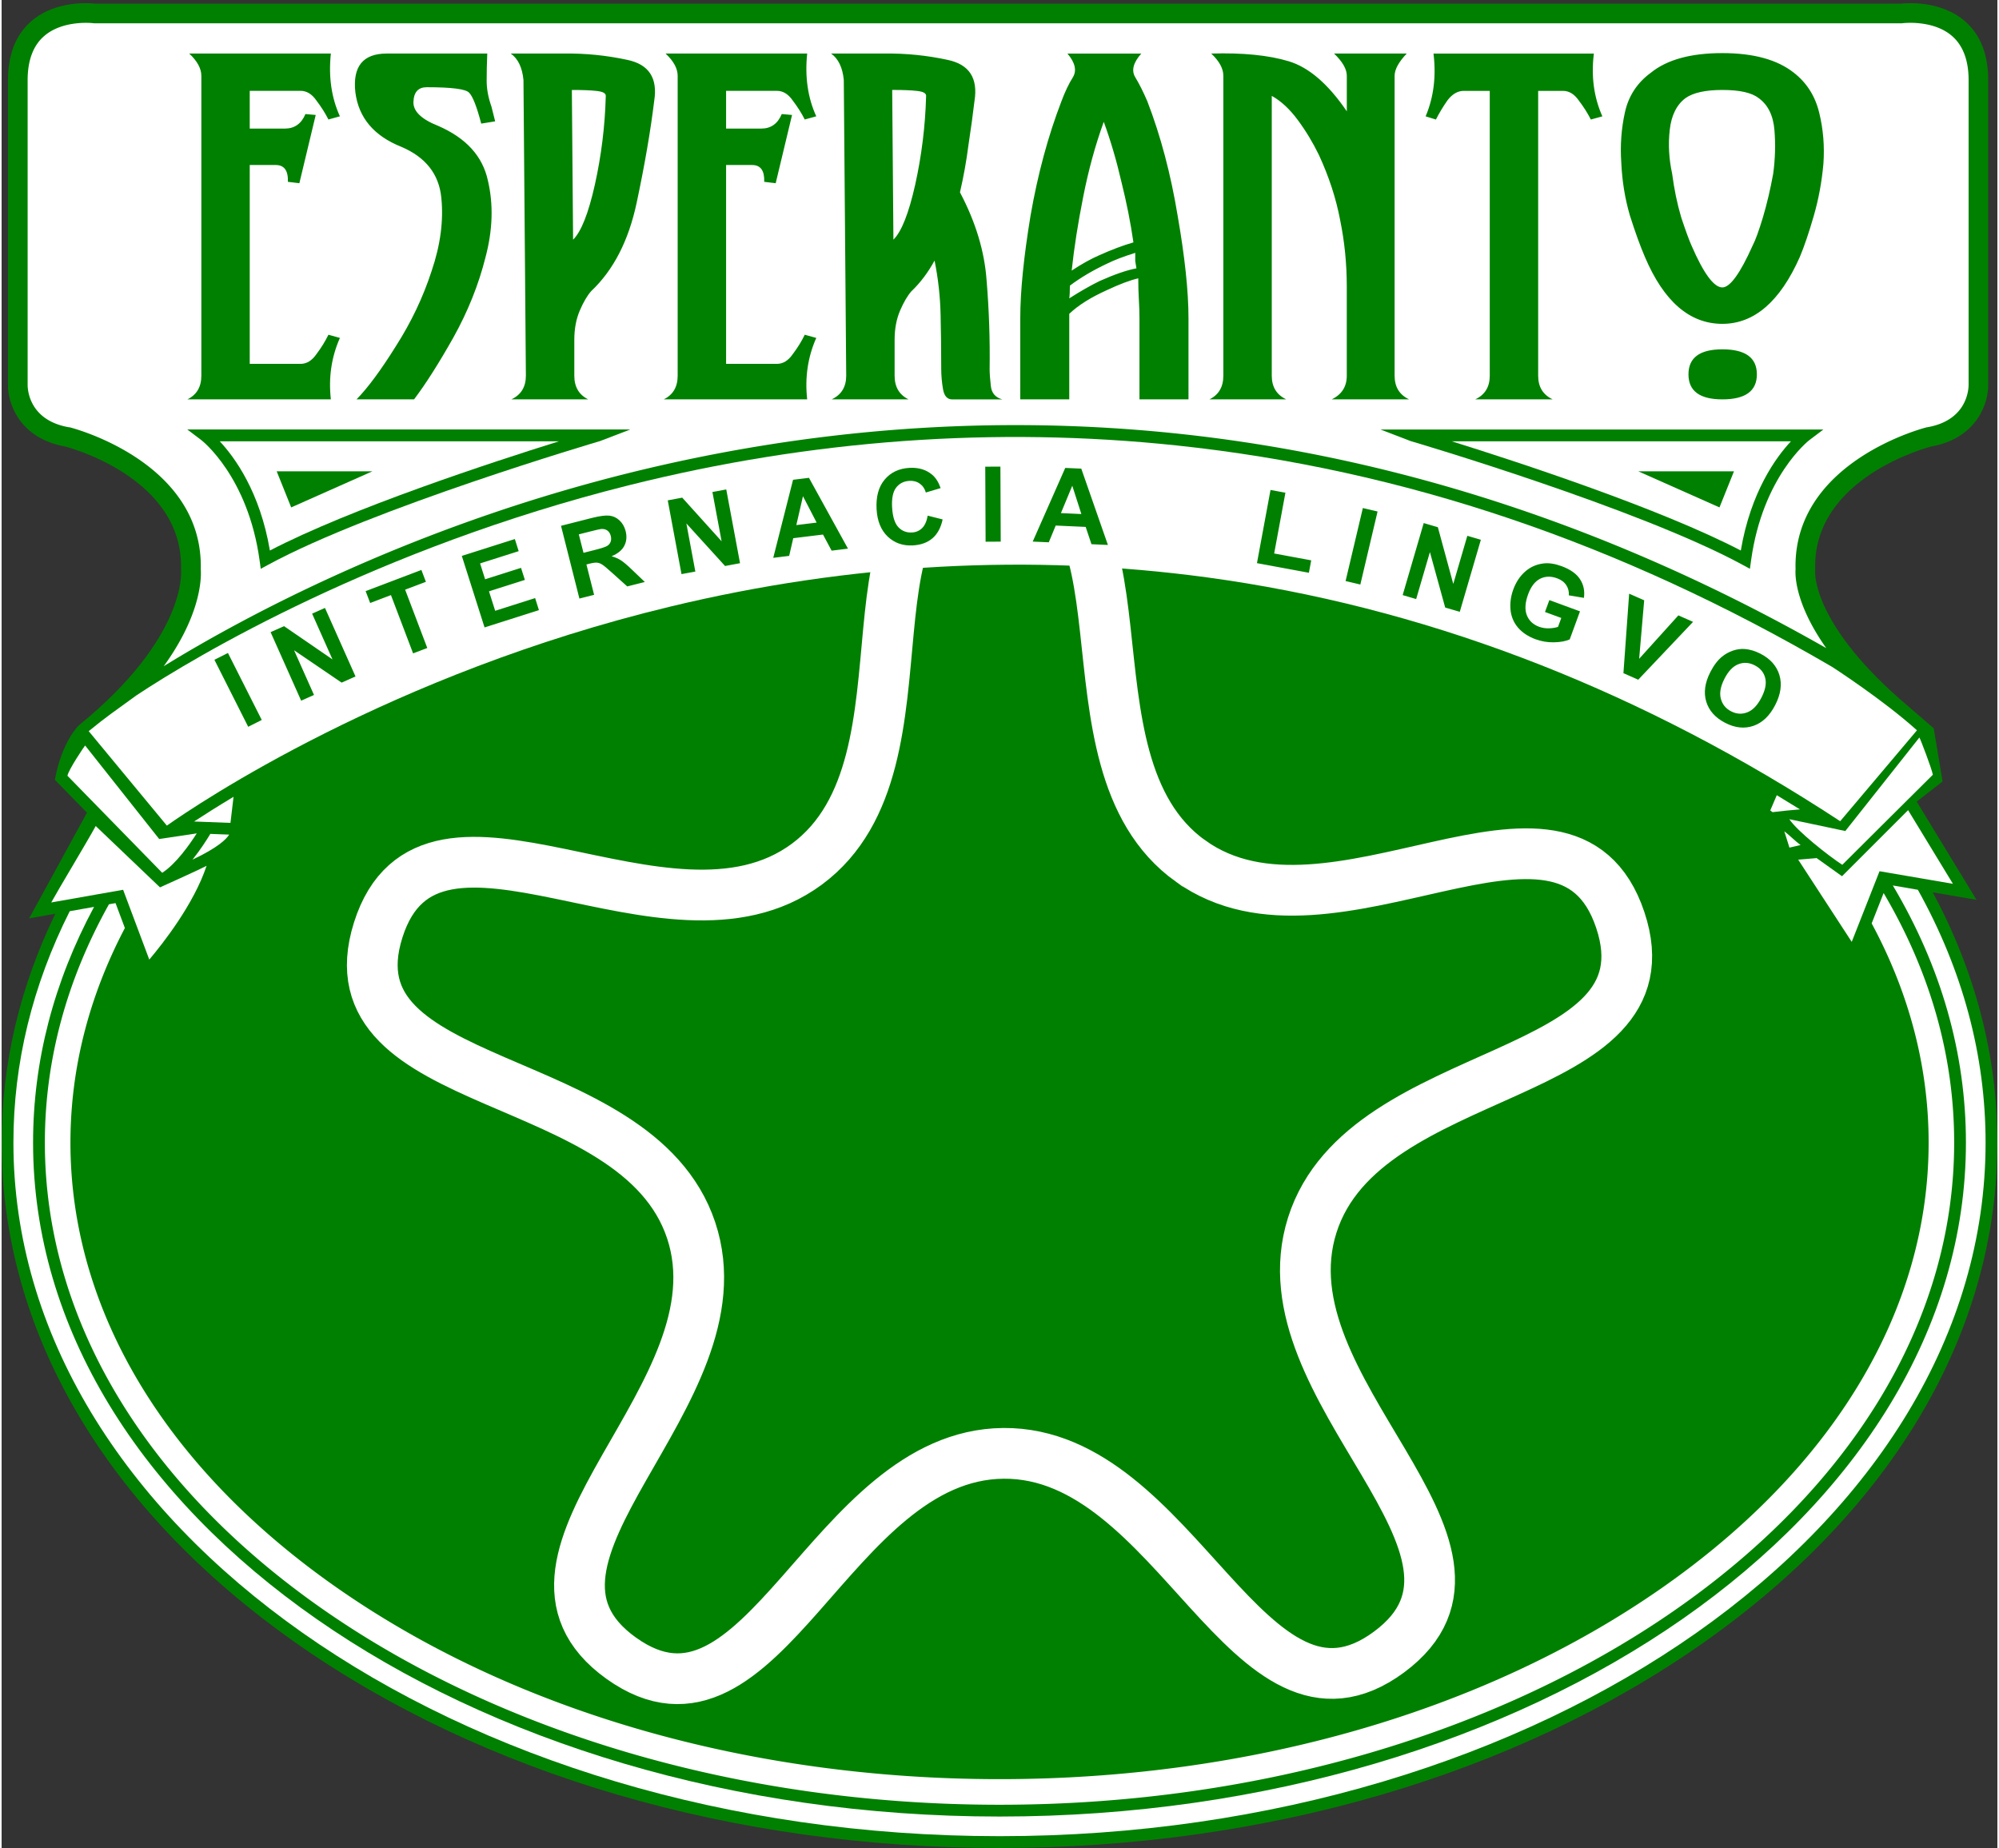 <svg height="2311" viewBox="0 -.1 63.456 58.754" width="2500" xmlns="http://www.w3.org/2000/svg"><rect x="0" y="-.1" width="63.456" height="58.754" fill="#333333" stroke="none"/><path d="m61.4 28.27 1.392.238-1.902-3.123.824-.64-.282-1.69-1.088-.939c-2.803-2.47-2.685-4.046-2.683-4.063l.002-.021v-.025c-.09-2.948 3.654-3.903 3.692-3.912l-.021.004c1.486-.257 1.848-1.412 1.831-1.987v-9.664c0-.814-.248-1.444-.737-1.871-.777-.677-1.88-.58-2.05-.56h-57.389c-.17-.02-1.273-.117-2.05.56-.489.426-.737 1.056-.737 1.87v9.673c-.017.566.345 1.721 1.831 1.978l-.021-.004c.038.009 3.782.964 3.692 3.912l-.001.021.003.024c.002.021.175 2.125-3.248 4.907 0 0-.543.505-.765 1.735l1.021 1.044-1.652 3.018-.188.342.833-.146c-1.132 2.335-1.707 4.78-1.707 7.277 0 6.002 3.309 11.642 9.317 15.878 5.988 4.222 13.947 6.548 22.411 6.548s16.422-2.326 22.411-6.548c6.009-4.236 9.317-9.875 9.317-15.878 0-2.747-.692-5.42-2.056-7.958z" fill="#008000"/><path d="m61.228 13.483-.01.001-.01.002c-.042.01-4.171 1.057-4.171 4.413l.002.105a.917.917 0 0 0 -.003.086c0 .301.093 1.161.979 2.416-6.633-3.781-13.569-6.075-20.625-6.82-5.81-.613-11.712-.183-17.543 1.277-6.964 1.744-12.177 4.569-14.692 6.117 1.07-1.477 1.181-2.567 1.181-2.954 0-.061-.002-.097-.004-.122l.001-.106c0-3.356-4.128-4.403-4.17-4.413h-.013l-.01-.001c-1.263-.22-1.313-1.195-1.313-1.347v-9.689c0-.625.175-1.095.52-1.397.609-.534 1.573-.414 1.582-.412l.021.002h57.467l.021-.003c.01-.001.974-.122 1.582.411.345.303.521.773.521 1.397v9.683c0 .16-.051 1.135-1.313 1.354zm-57.606 15.13.297.792c-1.138 2.164-1.731 4.465-1.731 6.822 0 5.327 3.028 10.366 8.526 14.189 5.609 3.9 13.072 6.049 21.015 6.049s15.406-2.148 21.015-6.049c5.498-3.823 8.526-8.863 8.526-14.189 0-2.411-.622-4.763-1.811-6.969l.38-.965c1.487 2.52 2.243 5.187 2.243 7.935 0 11.607-13.616 21.051-30.353 21.051s-30.354-9.444-30.354-21.051c0-2.613.687-5.161 2.038-7.578z" fill="#fff"/><path d="m31.728 58.278c-17.289 0-31.353-9.892-31.353-22.051 0-2.526.604-5 1.791-7.357l.773-.137c-1.286 2.395-1.939 4.913-1.939 7.495 0 11.814 13.784 21.426 30.728 21.426s30.728-9.612 30.728-21.426c0-2.834-.783-5.582-2.324-8.176l.796.137c1.427 2.56 2.153 5.263 2.153 8.039 0 12.158-14.065 22.05-31.353 22.05z" fill="#fff"/><path d="m5.904 13.555.445.337c.015.011 1.484 1.151 1.853 3.823l.037.269.238-.129c3.314-1.799 10.482-3.912 10.554-3.933l.956-.367z" fill="#008000"/><path d="m17.722 13.93c-2.142.668-6.627 2.138-9.192 3.473-.314-1.863-1.121-2.967-1.595-3.473z" fill="#fff"/><path d="m37.805 27.278c-4.488-3.206-.686-12.36-6.201-12.315-5.516.045-1.567 9.135-6.003 12.413-4.435 3.278-11.966-3.166-13.628 2.093s8.204 4.313 9.95 9.544c1.747 5.232-6.708 10.403-2.22 13.609 4.488 3.205 6.637-6.47 12.152-6.515s7.82 9.595 12.256 6.318c4.436-3.278-4.103-8.312-2.44-13.571 1.661-5.259 11.542-4.472 9.795-9.704-1.747-5.231-9.173 1.333-13.66-1.872z" fill="none" stroke="#fff" stroke-width="1.613"/><path d="m8.746 14.884.461 1.148 2.583-1.148zm35.094-1.329.956.367c.072.021 7.241 2.134 10.554 3.933l.238.129.037-.269c.369-2.672 1.838-3.812 1.853-3.823l.446-.337z" fill="#008000"/><path d="m56.893 13.93c-.475.506-1.28 1.61-1.595 3.473-2.565-1.335-7.05-2.805-9.192-3.473z" fill="#fff"/><path d="m55.081 14.884-.461 1.148-2.583-1.148z" fill="#008000"/><g fill="#fff"><path d="m2.093 24.564c.034-.193.541-.945.562-.962l2.355 2.973 1.194-.179c-.236.369-.665.974-1.098 1.253-.186-.192-2.89-2.958-3.013-3.085z"/><path d="m4.695 30.408-.832-2.219-2.285.403c.245-.446 1.113-1.882 1.414-2.43l2.043 1.95s1.182-.528 1.482-.686c-.403 1.219-1.394 2.476-1.822 2.982zm1.374-3.177c.256-.319.46-.641.567-.819l.599.023c-.083.136-.344.407-1.166.796zm1.207-1.169-1.157-.044c.324-.212.745-.479 1.255-.785zm49.032-.341-.074-.053.208-.486c.246.148.491.298.736.451-.281.021-.597.055-.87.088zm.373.609c.124.088.357.321.517.436l-.354.082c-.032-.091-.119-.394-.163-.518zm5.361 1.669-2.333-.4-.884 2.246-1.702-2.614.575-.048-.001-.01.819.585 2.101-2.101c.262.432 1.15 1.892 1.425 2.342zm-18.197-10.742c-.087.396-.418.6-.828.509-.413-.091-.627-.415-.54-.812.088-.396.419-.6.832-.509.409.092.624.415.536.812zm1.814-.262.27.074c.201.056.281.165.237.325-.05.182-.211.205-.359.164l-.282-.078zm-14.385-1.783.354-.003c.523-.005.73.315.734.695.003.325-.16.704-.715.708l-.361.003z"/><path d="m60.899 23.119c-.585.695-2.282 2.7-2.441 2.89-.19-.125-.38-.248-.571-.37l.001-.005-.016-.004c-6.223-3.976-12.792-6.456-19.538-7.372-5.608-.761-11.349-.45-17.063.925-8.933 2.149-15.029 6.27-16.017 6.966l-2.485-3.003c.569-.468.816-.626 1.524-1.143 1.881-1.246 7.646-4.673 15.657-6.677 5.788-1.448 11.645-1.873 17.408-1.264 7.204.762 14.088 3.092 20.846 7.042.001.001 1.607 1.035 2.695 2.015z"/></g><path d="m7.84 23.007-1.074-2.13.43-.217 1.075 2.13zm1.684-.83-.972-2.179.428-.19 1.54 1.057-.648-1.455.409-.182.971 2.179-.441.196-1.512-1.029.633 1.421zm3.559-1.504-.704-1.853-.661.251-.144-.377 1.773-.673.143.377-.66.25.704 1.854zm2.272-.825-.723-2.274 1.686-.536.122.385-1.227.39.16.504 1.142-.363.122.383-1.141.363.197.619 1.27-.404.121.383zm3.016-.918-.585-2.313.982-.25q.371-.093.554-.073.185.02.326.153.141.134.193.339.066.26-.044.47-.11.207-.403.328.174.05.298.131.126.08.362.308l.397.38-.559.141-.465-.418q-.248-.224-.332-.277-.084-.054-.165-.06-.08-.008-.242.033l-.094.024.244.965zm.13-1.454.345-.087q.336-.085.412-.135.077-.05.106-.13.03-.082.004-.186-.03-.117-.11-.172-.08-.057-.2-.047-.058.006-.342.078l-.364.092zm3.116.677-.437-2.345.46-.086 1.252 1.387-.292-1.566.44-.082.438 2.345-.476.089-1.23-1.353.285 1.53zm5.293-.81-.52.064-.274-.512-.946.116-.13.562-.506.063.63-2.482.506-.062zm-.996-.828-.435-.839-.211.918zm3.531-.221.475.12q-.085.397-.325.601-.237.203-.62.225-.475.027-.8-.279-.323-.307-.355-.87-.034-.594.254-.94.288-.347.788-.376.438-.025.725.218.171.143.269.425l-.47.14q-.052-.182-.193-.282-.14-.1-.331-.088-.265.015-.42.214-.153.2-.129.626.026.451.2.634.173.182.433.167.191-.01.323-.14.13-.13.176-.395zm1.841.829-.011-2.386.482-.002.01 2.385zm3.889.103-.523-.024-.184-.55-.953-.043-.22.532-.511-.022 1.034-2.342.51.022zm-.844-.983-.289-.9-.361.87zm5.583 1.561.431-2.327.474.088-.358 1.932 1.178.218-.074.395zm2.818.569.549-2.321.468.11-.548 2.322zm1.815.447.669-2.29.45.132.49 1.803.447-1.53.43.126-.67 2.29-.464-.135-.486-1.764-.437 1.494zm4.525.537.139-.378.974.358-.327.892q-.193.086-.502.092-.307.005-.583-.097-.352-.129-.56-.371-.206-.244-.237-.566-.03-.323.088-.646.129-.35.375-.567.247-.219.583-.26.256-.032.577.086.417.153.586.414.171.26.125.594l-.48-.08q.013-.183-.083-.326-.095-.144-.29-.216-.297-.109-.541.015-.243.123-.38.493-.146.399-.042.664.104.264.392.37.142.051.304.049.164-.004.296-.046l.104-.284zm2.494 1.945.182-2.527.478.21-.16 1.86 1.247-1.38.467.206-1.743 1.839zm2.762-.033q.167-.325.377-.495.155-.125.346-.19.192-.064.373-.05.241.018.5.15.47.242.601.677.133.436-.133.954-.264.514-.692.662-.428.146-.896-.094-.473-.243-.605-.675-.13-.433.13-.94zm.45.212q-.186.36-.115.632.071.271.328.403.256.131.514.031.26-.1.45-.47.187-.364.118-.626-.067-.262-.332-.398t-.52-.036q-.256.097-.444.464z" fill="#008000" stroke-width=".083"/><path d="m5.907 12.597q.443-.217.443-.752v-9.535q0-.347-.385-.708h4.503q-.116 1.113.288 1.996l-.365.101q-.154-.304-.385-.607-.212-.304-.5-.304h-1.617v1.2h1.116q.462 0 .655-.462l.327.029-.52 2.17-.365-.044q.019-.535-.385-.535h-.828v6.322h1.617q.288 0 .5-.304.23-.304.385-.622l.365.101q-.404.912-.288 1.953h-4.56zm7.61-9.924q-.404 0-.423.463-.02.448.789.767 1.328.578 1.578 1.736.27 1.143-.077 2.445-.327 1.302-1.02 2.546-.693 1.23-1.25 1.967h-1.829q.539-.55 1.251-1.692.731-1.143 1.135-2.387.424-1.245.308-2.344-.115-1.114-1.27-1.606-1.308-.52-1.462-1.736-.135-1.23 1-1.23h3.194q-.019.463-.019.869 0 .39.154.824l.116.463-.443.072q-.212-.81-.385-.983-.154-.174-1.347-.174zm5.23 6.481q-.192.217-.365.622t-.173.926v1.143q0 .535.442.752h-2.443q.461-.217.461-.752l-.077-9.403q-.057-.594-.404-.84h1.694q1.02-.014 2.02.203 1.02.217.847 1.302-.174 1.432-.558 3.24-.385 1.809-1.444 2.807zm-.577-1.634q.385-.376.693-1.75.308-1.389.346-2.807.02-.144-.308-.173-.25-.03-.77-.03zm2.883 5.077q.442-.217.442-.752v-9.535q0-.347-.384-.708h4.502q-.115 1.113.289 1.996l-.366.101q-.154-.304-.385-.607-.211-.304-.5-.304h-1.616v1.2h1.116q.462 0 .654-.462l.327.029-.52 2.17-.365-.044q.02-.535-.385-.535h-.827v6.322h1.616q.289 0 .5-.304.231-.304.385-.622l.366.101q-.404.912-.289 1.953h-4.56zm7.879-3.443q-.192.217-.366.622-.173.405-.173.926v1.143q0 .535.443.752h-2.444q.462-.217.462-.752l-.077-9.403q-.058-.594-.404-.84h1.693q1.02-.014 2.02.203 1.02.217.847 1.302-.077.651-.192 1.403-.096.753-.27 1.505.75 1.418.847 2.806.116 1.39.096 2.821 0 .188.039.536.038.332.365.42h-1.597q-.23 0-.288-.319-.058-.333-.058-.651 0-.868-.02-1.722-.019-.868-.192-1.721-.308.564-.73.97zm-.577-1.635q.385-.376.693-1.75.307-1.389.346-2.807.02-.144-.308-.173-.25-.03-.77-.03zm5.534-5.916h2.347q-.385.434-.192.752.192.318.385.767.635 1.649.962 3.63.346 1.983.346 3.27v2.575h-1.559v-2.575q0-.275-.019-.593-.019-.318-.019-.68-.385.087-1 .376-.77.347-1.194.752v2.72h-1.558v-2.575q0-1.287.327-3.27.346-1.981.981-3.63.173-.463.366-.767.192-.318-.173-.752zm.134 6.9q.481-.318.885-.492.578-.26 1.078-.405-.135-.94-.385-1.938-.23-.999-.558-1.895-.404 1.113-.654 2.387-.25 1.258-.366 2.343zm2.02-.564q-.557.174-.904.347-.673.318-1.173.695 0 .274-.02.405.52-.333.962-.55.712-.318 1.174-.405l-.038-.232v-.26zm6.247 4.658q.48-.231.48-.752v-2.836q0-1.085-.211-2.112-.193-1.027-.674-2.068-.288-.594-.673-1.114-.385-.521-.827-.767v8.897q0 .535.461.752h-2.443q.442-.217.442-.752v-9.535q0-.347-.385-.708 1.501-.044 2.463.245.962.29 1.848 1.592v-1.129q0-.318-.405-.708h2.31q-.385.405-.385.708v9.535q0 .535.461.752zm4.564 0q.462-.217.462-.752v-9.056h-.827q-.289 0-.52.304-.211.303-.365.607l-.327-.101q.384-.911.25-1.996h5.099q-.135 1.085.27 1.996l-.366.101q-.154-.304-.385-.607-.212-.304-.5-.304h-.79v9.056q0 .535.462.752zm7.858 0q-1.078 0-1.078-.795 0-.796 1.078-.796 1.097 0 1.097.796 0 .795-1.097.795zm2.27-10.387q.616.478.809 1.273.192.781.134 1.62-.077.868-.308 1.664-.23.796-.442 1.302-.943 2.127-2.463 2.127-1.559 0-2.463-2.127-.23-.535-.481-1.33-.231-.796-.27-1.664-.057-.825.116-1.606.173-.781.827-1.259.77-.622 2.27-.622 1.483 0 2.271.622zm-1.116.81q-.327-.26-1.154-.26-.808 0-1.174.26-.423.319-.5 1.013-.077.68.077 1.389.096.738.288 1.389.212.636.328.896.577 1.331.98 1.331.367 0 .963-1.33.135-.26.327-.897.193-.651.327-1.39.096-.708.039-1.388-.058-.694-.5-1.013z" fill="#008000"/><path d="m61.404 24.53c-.034-.192-.407-1.165-.428-1.182l-2.355 2.973-1.779-.376c.236.369 1.25 1.171 1.683 1.45.186-.192 2.756-2.737 2.88-2.864z" fill="#fff"/></svg>